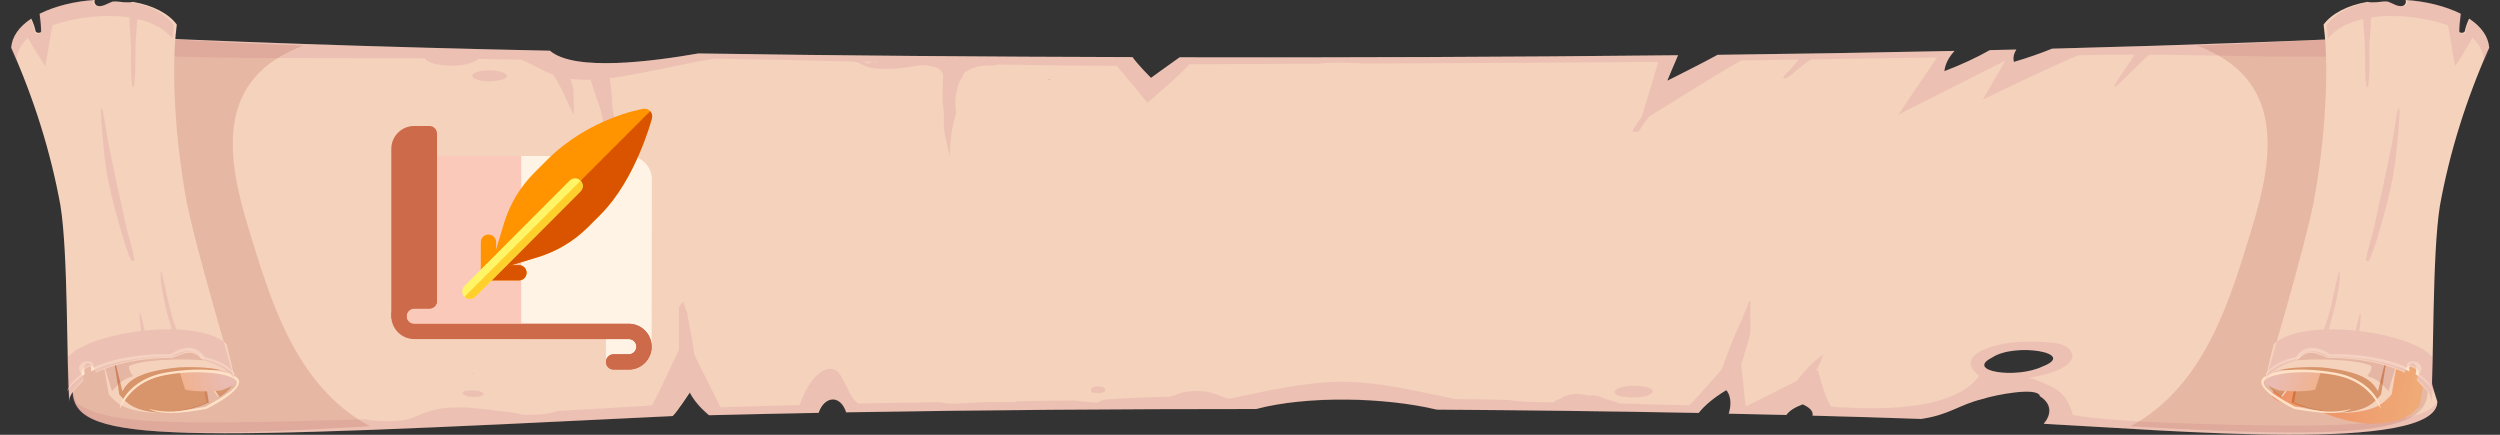 <svg width="230" height="40" viewBox="0 0 230 40" fill="none" xmlns="http://www.w3.org/2000/svg">
<rect x="0" y="0" width="230" height="40" fill="#333333" stroke="none"/>
<path d="M224.22 3.157C213.127 3.73 201.187 4.16 188.797 4.476C187.724 4.911 186.547 5.32 185.277 5.698C185.184 5.316 185.261 4.932 185.506 4.557C184.7 4.579 183.878 4.595 183.064 4.611C181.859 5.296 180.459 5.945 178.883 6.549C178.945 5.917 179.258 5.291 179.816 4.684C172.65 4.835 165.399 4.954 158.02 5.043C156.748 5.752 153.39 7.428 153.39 7.428C153.39 7.428 154.001 5.941 154.382 5.081C139.041 5.246 123.759 5.298 108.528 5.271C107.535 5.965 105.89 7.163 105.89 7.163C105.89 7.163 104.635 5.906 104.194 5.254C90.888 5.219 77.446 5.119 64.25 4.916C60.103 5.638 52.852 6.619 50.596 4.665C35.213 4.338 20.389 3.854 6.82 3.151C23.891 39.769 -28.943 42.726 61.884 38.277C62.283 37.92 63.462 36.114 63.462 36.114C63.835 36.827 64.429 37.526 65.234 38.201C68.541 38.117 71.908 38.047 75.309 37.982C75.835 36.439 77.302 36.258 77.853 37.934C90.286 37.72 103.142 37.625 115.566 37.628C120.299 36.377 127.439 36.547 132.188 37.685C140.271 37.739 148.37 37.839 156.273 37.99C156.857 37.262 157.712 36.559 158.818 35.895C158.818 35.895 159.496 36.523 159.047 38.058L164.347 38.177C164.582 37.816 165.098 37.479 165.848 37.198C166.529 37.5 166.851 37.869 166.755 38.239C170.148 38.325 173.472 38.428 176.737 38.542C179.358 38.166 180.214 37.231 182.428 36.698C183.479 36.342 187.516 35.544 187.677 36.452C188.839 37.193 188.703 38.19 188.025 38.988C199.745 39.596 224.161 41.739 224.237 36.961C224.229 36.936 216.842 14.855 224.22 3.157ZM187.898 33.725C185.472 34.882 180.74 34.166 183.276 32.892C185.345 31.49 191.214 32.46 187.898 33.725Z" fill="#F5D2BC"/>
<g style="mix-blend-mode:multiply" opacity="0.15">
<path d="M224.22 3.157C213.128 3.73 201.187 4.16 188.797 4.476C187.724 4.911 186.547 5.32 185.277 5.698C185.184 5.316 185.261 4.932 185.506 4.557C184.701 4.579 183.878 4.595 183.064 4.611C181.859 5.296 180.459 5.945 178.883 6.549C178.945 5.917 179.258 5.291 179.816 4.684C172.65 4.835 165.399 4.954 158.021 5.043C156.749 5.752 153.39 7.428 153.39 7.428C153.39 7.428 154.001 5.941 154.383 5.081C139.041 5.246 123.759 5.298 108.528 5.271C107.536 5.965 105.89 7.163 105.89 7.163C105.89 7.163 104.635 5.906 104.194 5.254C90.888 5.219 77.446 5.119 64.251 4.916C60.103 5.638 52.853 6.619 50.597 4.665C35.213 4.338 20.389 3.854 6.82 3.151C13.189 16.804 9.839 25.776 7.846 31.43C9.813 25.862 17.887 17.512 12.807 5.081C20.787 5.444 29.675 5.316 39.097 5.365C39.114 5.434 39.165 5.502 39.25 5.565C39.42 5.696 39.7 5.81 40.059 5.894C40.418 5.978 40.842 6.03 41.286 6.042C41.73 6.055 42.176 6.029 42.576 5.967C42.977 5.905 43.316 5.809 43.558 5.689C43.761 5.609 43.919 5.517 44.024 5.419C45.33 5.438 46.636 5.46 47.951 5.489C49.053 5.941 49.816 6.492 50.928 6.879C50.928 6.938 51.012 6.998 51.038 7.057C51.301 7.546 51.589 8.038 51.826 8.53C52.064 9.022 52.267 9.536 52.522 10.039C52.615 10.22 52.717 10.406 52.81 10.579C52.81 9.787 52.751 8.993 52.742 8.201C52.666 7.879 52.59 7.557 52.48 7.238C53.016 7.311 53.593 7.347 54.176 7.344H54.345C54.549 8.055 54.769 8.763 55.049 9.471C55.38 10.331 55.465 11.209 55.66 12.074C55.855 12.939 56.101 13.809 56.279 14.677V14.788C56.499 15.209 56.762 15.628 57.042 16.042C57.093 16.118 57.152 16.191 57.203 16.266C57.288 15.926 57.364 15.588 57.415 15.247C57.415 15.036 57.322 14.823 57.279 14.609C57.093 13.742 56.966 12.874 56.788 12.006C56.609 11.139 56.338 10.314 56.313 9.471C56.313 8.711 56.202 7.957 56.092 7.2C58.95 6.833 62.783 5.865 65.718 5.395C69.695 5.454 74.037 5.552 78.557 5.665C79.015 5.741 79.202 5.9 79.499 6.03C79.768 6.151 80.142 6.245 80.576 6.3C81.441 6.379 82.367 6.351 83.171 6.222C83.246 6.223 83.32 6.218 83.389 6.209C83.458 6.2 83.519 6.186 83.569 6.168L83.68 6.152C84.01 6.1 84.341 6.044 84.68 5.995C84.932 5.993 85.182 6.008 85.414 6.038C85.647 6.069 85.856 6.115 86.029 6.173C86.877 6.463 86.758 6.954 86.75 7.317C86.716 8.025 86.699 8.735 86.699 9.447C86.784 9.798 86.826 10.149 86.834 10.501C86.834 10.933 86.834 11.366 86.834 11.798C86.885 12.09 86.928 12.382 86.979 12.671C87.08 13.139 87.191 13.607 87.301 14.072L87.377 14.42C87.428 13.069 87.513 11.731 87.979 10.398C87.814 9.497 87.891 8.592 88.208 7.695C88.286 7.466 88.416 7.239 88.598 7.017C88.598 6.96 88.598 6.903 88.598 6.846C88.666 6.753 88.766 6.662 88.895 6.576C89.213 6.369 89.689 6.191 90.278 6.057C90.651 6.038 91.032 6.033 91.406 6.017C91.483 6.014 91.556 6.005 91.621 5.991C91.686 5.978 91.74 5.96 91.779 5.938C95.451 6.003 99.14 6.049 102.736 6.062C103.109 6.46 105.56 9.466 105.56 9.466C105.56 9.466 108.765 6.736 109.418 5.911C109.944 5.911 114.727 5.895 121.037 5.868C122.139 5.768 123.294 5.742 124.429 5.792C124.828 5.806 125.277 5.825 125.65 5.849C135.411 5.806 146.97 5.746 152.576 5.698C152.483 5.922 151.423 9.482 151.041 10.768C150.744 11.182 150.439 11.595 150.193 12.012C150.108 12.136 150.71 12.188 150.787 12.063C151.075 11.612 151.363 11.16 151.745 10.712C153.789 9.436 159.047 6.163 160.226 5.557C161.421 5.557 163.313 5.514 165.441 5.481C165.441 5.53 165.39 5.579 165.356 5.625C165.246 5.8 165.068 5.971 164.924 6.141C164.78 6.311 164.61 6.481 164.449 6.652C164.262 6.817 164.128 6.988 164.05 7.163C164.05 7.214 164.262 7.225 164.33 7.187C164.609 7.033 164.833 6.87 165 6.7L165.611 6.2C165.823 6.035 166.018 5.865 166.264 5.706C166.391 5.627 166.535 5.546 166.654 5.462C172.022 5.379 178.205 5.279 178.205 5.289L174.643 10.547L184.489 5.581L182.411 9.166C182.411 9.166 189.67 5.652 191.205 5.089C192.901 5.043 194.648 5.027 196.345 5.027C196.26 5.195 196.175 5.36 196.065 5.525C195.887 5.795 195.717 6.046 195.53 6.306C195.157 6.846 194.835 7.371 194.479 7.903C194.478 7.912 194.486 7.921 194.503 7.929C194.52 7.936 194.544 7.941 194.571 7.944C194.598 7.946 194.628 7.946 194.654 7.942C194.68 7.939 194.702 7.933 194.716 7.925C195.242 7.406 195.802 6.895 196.311 6.376C196.565 6.122 196.82 5.868 197.082 5.617C197.286 5.419 197.523 5.227 197.735 5.033C204.902 5.076 211.762 5.384 218.089 5.098C212.839 16.869 223.745 35.268 224.288 36.939C224.229 36.936 216.842 14.855 224.22 3.157ZM80.635 5.8V5.784C80.615 5.761 80.571 5.74 80.51 5.726C80.45 5.711 80.376 5.703 80.3 5.703C80.224 5.703 80.15 5.711 80.09 5.726C80.029 5.74 79.986 5.761 79.965 5.784C79.953 5.81 79.953 5.836 79.965 5.862C79.753 5.792 79.55 5.722 79.321 5.66L80.677 5.692C80.656 5.715 80.656 5.74 80.677 5.762V5.784L80.635 5.8Z" fill="#BC6182"/>
</g>
<g style="mix-blend-mode:multiply" opacity="0.15">
<path d="M210.575 39.166C210.575 39.166 194.75 39.039 190.713 38.163C190.662 38.163 190.4 36.404 188.89 35.657C188.284 35.325 187.546 35.019 186.693 34.747C187.975 34.553 189.04 34.24 189.745 33.848C190.45 33.456 190.761 33.005 190.637 32.554C190.238 31.63 189.45 31.435 186.439 31.435C183.428 31.435 179.655 32.69 182.08 34.582C179.307 38.436 169.919 37.463 168.511 37.42C168.028 37.093 167.247 34.052 167.247 34.052L167.044 34.155C167.154 33.938 167.264 33.722 167.383 33.509C167.536 33.238 167.612 32.949 167.731 32.668H167.671C167.332 32.938 166.968 33.182 166.705 33.452C166.442 33.722 166.179 33.992 165.941 34.263C165.704 34.533 165.458 34.79 165.271 35.057L160.624 37.395C160.582 37.35 160.353 35.098 160.192 33.525C160.192 33.465 160.242 33.406 160.259 33.346C160.336 33.103 160.412 32.857 160.471 32.614C160.666 32.006 160.853 31.395 160.997 30.787C160.997 30.698 160.997 30.608 161.057 30.516C160.997 29.568 161.014 28.624 161.057 27.673C160.98 27.738 160.912 27.8 160.845 27.865V27.886C160.802 28.011 160.768 28.135 160.717 28.257C160.387 29.103 160.013 29.943 159.632 30.789C159.284 31.56 159.004 32.333 158.716 33.106C158.614 33.395 158.504 33.684 158.402 33.974C157.266 35.301 155.858 36.882 155.392 37.285C153.483 37.252 151.287 37.187 148.972 37.114C148.877 37.046 148.725 36.987 148.531 36.944L148.463 36.931C148.401 36.911 148.333 36.894 148.259 36.879C148.132 36.841 148.005 36.804 147.886 36.763L147.708 36.698C147.682 36.686 147.654 36.674 147.623 36.663V36.679C147.623 36.679 147.479 36.617 147.462 36.606C147.409 36.582 147.361 36.557 147.318 36.531C147.187 36.469 146.999 36.422 146.78 36.396C146.562 36.37 146.323 36.366 146.097 36.385C145.896 36.326 145.659 36.282 145.401 36.255C145.207 36.237 145.002 36.236 144.806 36.251C144.61 36.266 144.429 36.297 144.282 36.341C144.511 36.271 144.155 36.368 144.095 36.387C143.999 36.419 143.919 36.456 143.858 36.495C143.748 36.555 143.663 36.614 143.561 36.674L143.51 36.709C143.342 36.737 143.208 36.781 143.129 36.836C143.046 36.892 142.994 36.953 142.976 37.014C141.809 37.015 140.646 36.974 139.507 36.893C139.253 36.868 139.008 36.835 138.778 36.793C137.082 36.749 135.386 36.717 133.859 36.706C130.764 36.098 127.075 35.12 123.403 35.12C120.01 35.12 115.914 36.095 113.141 36.676C113.038 36.653 112.927 36.633 112.81 36.617C112.895 36.636 112.955 36.636 112.81 36.617C112.738 36.591 112.662 36.567 112.581 36.544C112.454 36.498 112.335 36.447 112.208 36.398C111.996 36.308 111.757 36.225 111.496 36.15C111.175 36.054 110.77 35.993 110.335 35.974C109.901 35.956 109.46 35.98 109.07 36.044C108.65 36.125 108.307 36.241 108.078 36.379C107.907 36.407 107.759 36.446 107.646 36.495C106.687 36.514 105.729 36.539 104.779 36.582C104.143 36.609 103.516 36.639 102.888 36.674C102.26 36.709 101.472 36.731 101.116 36.944C101.066 36.975 101.034 37.009 101.022 37.044C100.266 37.009 99.527 36.941 98.826 36.844L93.593 36.904C93.562 36.933 93.499 36.958 93.415 36.974C93.331 36.99 93.231 36.996 93.135 36.99C92.177 36.961 91.212 36.97 90.26 37.017L88.776 37.085C88.301 37.119 87.813 37.134 87.326 37.128C86.998 37.11 86.689 37.066 86.427 37.001L78.939 37.114C77.87 36.368 77.59 33.936 76.471 33.936C74.614 33.936 73.571 37.255 73.571 37.255L66.294 37.468C66.294 37.468 64.827 34.525 63.86 32.603C63.792 31.722 63.606 30.841 63.428 29.97C63.343 29.57 63.275 29.17 63.224 28.77C63.08 28.422 62.953 28.07 62.851 27.719C62.724 27.895 62.605 28.067 62.461 28.241C62.461 28.838 62.461 29.438 62.461 30.038C62.461 30.749 62.461 31.468 62.461 32.2C61.613 33.949 60.163 37.066 59.993 37.298C56.974 37.487 54.077 37.656 51.3 37.804C50.971 37.929 50.552 38.027 50.079 38.09C49.44 38.156 48.763 38.178 48.095 38.155L48.035 38.136C47.453 37.983 46.759 37.879 46.017 37.833C45.309 37.722 44.571 37.632 43.812 37.563C42.76 37.443 41.606 37.448 40.564 37.577C39.715 37.742 38.995 37.966 38.461 38.233C38.139 38.377 37.769 38.51 37.358 38.628C36.924 38.683 36.472 38.722 36.01 38.744C35.148 38.773 34.279 38.713 33.534 38.571C28.14 38.744 23.738 38.842 20.541 38.863C10.229 38.969 8.668 38.02 7.083 37.128C6.641 36.3 6.53 35.459 6.752 34.622C5.403 40.945 12.061 40.728 61.808 38.293C62.207 37.936 63.385 36.13 63.385 36.13C63.759 36.843 64.353 37.542 65.158 38.217C68.465 38.133 71.832 38.063 75.233 37.998C75.759 36.455 77.226 36.274 77.777 37.95C90.21 37.736 103.066 37.642 115.49 37.644C120.222 36.393 127.363 36.563 132.112 37.701C140.194 37.755 148.293 37.855 156.197 38.006C156.771 37.305 157.587 36.626 158.631 35.982C158.691 35.984 158.751 35.979 158.801 35.968C159.222 36.659 159.282 37.367 158.979 38.063L164.279 38.182C164.514 37.821 165.031 37.484 165.78 37.204C166.461 37.505 166.783 37.874 166.688 38.244C170.08 38.331 173.404 38.434 176.669 38.547C179.29 38.171 180.146 37.236 182.36 36.704C183.411 36.347 187.448 35.549 187.609 36.458C188.771 37.198 188.636 38.196 187.957 38.993C199.677 39.601 224.093 41.745 224.169 36.966C223.601 38.32 219.878 39.166 210.575 39.166ZM183.276 32.892C185.345 31.489 191.214 32.46 187.898 33.725C185.472 34.882 180.783 34.166 183.276 32.892Z" fill="#BC6182"/>
</g>
<g style="mix-blend-mode:multiply" opacity="0.15">
<path d="M6.828 34.606C7.015 33.738 7.345 32.749 7.744 31.633C7.295 32.895 6.981 33.836 6.828 34.606Z" fill="#BC6182"/>
</g>
<g style="mix-blend-mode:multiply" opacity="0.15">
<path d="M149.404 36.506H149.506C149.754 36.549 150.033 36.572 150.316 36.572C150.599 36.572 150.877 36.549 151.126 36.506C151.5 36.438 151.779 36.327 151.906 36.195L152.016 36.111C152.067 36.048 152.067 35.983 152.016 35.92C152.02 35.904 152.02 35.889 152.016 35.874C151.975 35.833 151.921 35.794 151.855 35.757C151.78 35.72 151.698 35.684 151.609 35.649L151.507 35.62C151.423 35.595 151.332 35.572 151.236 35.552H151.177C151.054 35.53 150.923 35.513 150.786 35.501H150.727C150.607 35.492 150.485 35.487 150.362 35.484H150.252C150.108 35.487 149.966 35.495 149.828 35.509C149.704 35.523 149.582 35.539 149.464 35.557C149.346 35.58 149.236 35.607 149.133 35.636C149.005 35.673 148.896 35.717 148.811 35.766C148.71 35.814 148.641 35.868 148.607 35.925C148.575 35.969 148.555 36.015 148.548 36.06C148.551 36.106 148.568 36.151 148.598 36.195C148.627 36.254 148.696 36.311 148.802 36.36C148.946 36.429 149.158 36.48 149.404 36.506Z" fill="#BC6182"/>
</g>
<g style="mix-blend-mode:multiply" opacity="0.15">
<path d="M100.378 36.033C100.407 36.06 100.457 36.084 100.522 36.103C100.581 36.124 100.657 36.139 100.742 36.147C100.819 36.161 100.908 36.168 100.997 36.166H101.183C101.296 36.157 101.399 36.138 101.48 36.112L101.582 36.068C101.641 36.035 101.673 35.998 101.675 35.96V35.887C101.679 35.878 101.679 35.869 101.675 35.86C101.683 35.834 101.683 35.808 101.675 35.782C101.675 35.749 101.633 35.717 101.599 35.684C101.565 35.652 101.599 35.655 101.539 35.639C101.505 35.616 101.452 35.598 101.387 35.584C101.348 35.573 101.301 35.565 101.251 35.56C101.18 35.549 101.101 35.544 101.022 35.544H100.869L100.725 35.563C100.656 35.574 100.597 35.591 100.556 35.611C100.505 35.63 100.47 35.652 100.454 35.676C100.42 35.708 100.395 35.741 100.378 35.774C100.369 35.8 100.369 35.826 100.378 35.852V35.887C100.373 35.906 100.373 35.925 100.378 35.944C100.346 35.973 100.346 36.004 100.378 36.033Z" fill="#BC6182"/>
</g>
<g style="mix-blend-mode:multiply" opacity="0.15">
<path d="M42.761 36.363L42.862 36.406C42.941 36.437 43.036 36.462 43.142 36.482C43.246 36.503 43.361 36.517 43.481 36.525C43.554 36.528 43.629 36.528 43.702 36.525C43.796 36.527 43.89 36.522 43.978 36.51C44.066 36.499 44.145 36.482 44.211 36.461C44.316 36.425 44.394 36.383 44.44 36.336C44.49 36.276 44.49 36.213 44.44 36.152C44.359 36.069 44.18 35.998 43.939 35.955C43.851 35.937 43.754 35.924 43.651 35.917C43.476 35.902 43.292 35.902 43.117 35.917C43.066 35.917 43.023 35.933 42.981 35.939L42.862 35.958C42.777 35.977 42.708 36.002 42.659 36.031L42.574 36.093C42.532 36.138 42.532 36.186 42.574 36.231C42.611 36.274 42.684 36.313 42.786 36.344L42.761 36.363Z" fill="#BC6182"/>
</g>
<path d="M96.528 7.281C96.512 7.281 96.497 7.283 96.486 7.287C96.475 7.29 96.468 7.295 96.468 7.3C96.468 7.305 96.475 7.31 96.486 7.314C96.497 7.317 96.512 7.319 96.528 7.319C96.543 7.319 96.558 7.317 96.57 7.314C96.581 7.31 96.587 7.305 96.587 7.3C96.587 7.295 96.581 7.29 96.57 7.287C96.558 7.283 96.543 7.281 96.528 7.281Z" fill="#BC6182"/>
<path d="M211.32 35.747C211.663 37.469 215.137 38.836 218.201 39C221.255 38.863 221.875 38.11 222.624 37.286C222.624 37.286 223.102 34.208 223.316 33.313C223.531 32.418 212.861 31.201 212.369 32.724L211.32 35.747Z" fill="url(#paint0_linear_18161_41408)"/>
<path d="M209 36.374C209 36.742 210.696 37.364 210.696 37.364C210.696 37.364 213.435 37.677 215.013 37.264L215.708 34.977L209.5 34.785L209 36.374Z" fill="url(#paint1_linear_18161_41408)"/>
<g style="mix-blend-mode:multiply" opacity="0.35">
<path d="M202.127 4.194C210.387 3.888 216.286 3.499 223.76 3C206.314 33 248.231 42.321 196 39.217C202.979 35.475 205.243 27.251 207.158 21.051C209.205 14.407 210.288 7.251 202.127 4.194Z" fill="#8E1613" fill-opacity="0.4"/>
</g>
<path d="M211.339 35.367C211.368 35.197 210.896 35.182 210.807 35.33C210.576 35.731 210.281 36.122 209.981 36.508C209.113 36.026 208.551 35.409 208.377 34.746L209.459 31.721C209.951 30.205 220.962 31.412 220.751 32.31C220.539 33.209 220.032 36.286 220.032 36.286C219.265 37.11 218.62 37.871 215.472 38C213.859 37.9 212.329 37.565 211.044 37.033C211.157 36.476 211.245 35.921 211.339 35.367Z" fill="#F5D2BC"/>
<g style="mix-blend-mode:multiply" opacity="0.75">
<path d="M211.092 35.367C211.119 35.197 210.686 35.182 210.605 35.33C210.393 35.731 210.122 36.122 209.847 36.508C209.051 36.026 208.537 35.409 208.377 34.746L209.369 31.721C209.82 30.205 219.913 31.412 219.719 32.31C219.525 33.209 219.061 36.286 219.061 36.286C218.357 37.11 217.767 37.871 214.88 38C213.402 37.9 211.999 37.565 210.821 37.033C210.925 36.476 211.006 35.921 211.092 35.367Z" fill="#B44A08" fill-opacity="0.6"/>
</g>
<path d="M208.377 35.181C208.377 35.454 209.681 35.915 209.681 35.915C209.681 35.915 211.793 36.148 212.999 35.841L213.534 34.143L208.762 34L208.377 35.181Z" fill="url(#paint2_linear_18161_41408)"/>
<g style="mix-blend-mode:multiply" opacity="0.2">
<path d="M208.377 35.181C208.377 35.454 209.681 35.915 209.681 35.915C209.681 35.915 211.793 36.148 212.999 35.841L213.534 34.143L208.762 34L208.377 35.181Z" fill="#BC6182"/>
</g>
<path d="M208.377 34.959C208.377 34.337 209.779 33.654 213.556 33.796C217.187 34.157 218.238 34.962 218.771 36L219.717 32.132C219.984 31.067 209.491 30.42 209.162 31.735L208.377 34.959Z" fill="#F5D2BC"/>
<g style="mix-blend-mode:multiply" opacity="0.15">
<path d="M209.757 32.259C209.677 32.544 209.408 33.453 209.408 33.451C211.348 32.867 216.94 32.968 218.182 33.692C218.172 34 218.04 34.307 217.79 34.603C218.887 34.915 219.286 35.506 219.737 36L220.754 32.563C220.754 32.563 210.048 31.533 209.757 32.259Z" fill="#8E1613"/>
</g>
<path d="M212.848 18.627C213.624 14.65 214.431 7.338 213.771 2.261C214.138 1.758 214.69 1.31 215.387 0.949C216.084 0.588 216.908 0.324 217.8 0.174C217.911 0.188 218.017 0.207 218.128 0.218C218.481 0.23 218.836 0.206 219.175 0.147C219.34 0.133 219.508 0.133 219.674 0.147L219.729 0.166C219.964 0.259 220.191 0.381 220.426 0.474C220.661 0.567 221.017 0.627 221.21 0.458C221.339 0.318 221.376 0.155 221.312 0C223.179 0.115 224.946 0.555 226.388 1.264C226.323 1.809 226.254 2.337 226.25 2.874C226.25 3.073 226.711 3.059 226.757 2.874C226.843 2.482 226.977 2.094 227.159 1.713C228.285 2.449 228.938 3.395 229.005 4.386C226.881 9.157 225.366 14.016 224.473 18.921C223.744 23.47 223.938 33.571 223.642 37C223.712 36.183 223.033 35.78 222.341 34.957C222.341 34.916 222.373 34.875 222.392 34.834C222.449 34.69 222.483 34.542 222.493 34.393C222.507 34.267 222.456 34.142 222.346 34.034C222.249 33.939 222.122 33.857 221.972 33.791C221.909 33.765 221.836 33.749 221.759 33.746C221.682 33.743 221.606 33.753 221.538 33.775C221.425 33.821 221.346 33.892 221.317 33.971C221.271 34.075 221.251 34.182 221.257 34.29C219.744 33.599 217.948 33.158 216.051 33.012C215.41 32.951 214.762 32.92 214.113 32.919C213.825 32.781 213.516 32.659 213.19 32.554C213.006 32.49 212.795 32.456 212.581 32.456C212.552 32.455 212.522 32.455 212.493 32.456C212.45 32.458 212.407 32.464 212.369 32.475C212.248 32.502 212.137 32.542 212.041 32.593C211.866 32.688 211.711 32.795 211.579 32.911L211.146 33.263C209.864 33.628 208.872 34.273 208.377 35.06C208.672 34.151 212.013 22.854 212.848 18.627Z" fill="#F5D2BC"/>
<path d="M219.036 37.626C218.415 36.479 217.403 34.993 214.82 34.507C212.237 34.021 209.309 34.256 208.458 34.882C207.606 35.507 209.739 36.614 211.136 37.419C213.415 37.834 214.014 37.884 214.613 37.866C215.212 37.848 215.799 37.763 216.34 37.616C215.307 38.201 213.457 38.046 211.073 37.626C209.676 36.965 207.292 35.487 208.262 34.715C209.232 33.942 212.028 33.786 214.89 34.296C217.592 34.798 218.897 36.558 219.036 37.626Z" fill="#FFE1C6"/>
<path d="M223.848 36C223.677 35.429 223.229 34.895 222.552 34.452C222.998 33.786 222.674 33.335 222.082 33.245C221.781 33.201 221.288 33.353 221.457 33.82C220.109 33.149 217.338 32.486 214.375 32.6C213.111 31.784 211.975 31.735 211.195 32.858C210.513 32.998 209.901 33.226 209.411 33.522C208.921 33.818 208.567 34.174 208.377 34.56C209.044 33.841 210.161 33.277 211.524 32.974C211.801 32.458 212.637 31.875 214.257 32.793C215.798 32.793 219.142 32.961 221.678 34.171C221.439 33.139 222.556 33.059 222.237 34.429C222.969 34.885 223.517 35.42 223.848 36Z" fill="#FFE5CD"/>
<g style="mix-blend-mode:multiply" opacity="0.15">
<path d="M214.159 3.561C214.122 3.141 214.086 2.732 214.036 2.338C214.398 1.818 214.942 1.354 215.63 0.981C216.317 0.607 217.13 0.334 218.01 0.18C218.119 0.194 218.223 0.214 218.332 0.225C218.68 0.238 219.029 0.213 219.363 0.152C219.526 0.137 219.691 0.137 219.854 0.152L219.908 0.172C220.14 0.268 220.362 0.394 220.594 0.49C220.825 0.586 221.175 0.648 221.366 0.473C221.493 0.329 221.528 0.16 221.466 0C223.303 0.119 225.042 0.574 226.461 1.307C226.398 1.87 226.33 2.417 226.325 2.972C226.325 3.177 226.779 3.163 226.825 2.972C226.908 2.566 227.041 2.165 227.22 1.772C228.328 2.533 228.97 3.511 229.036 4.535C228.873 4.924 228.709 5.315 228.55 5.71C228.534 4.916 228.158 4.141 227.465 3.473C227.17 4.115 225.866 6.093 225.866 6.093C225.866 6.093 225.412 3.521 225.221 2.332C223.087 1.592 220.412 1.262 218.132 1.611C218.132 2.558 217.996 3.513 217.983 4.459C217.983 5.623 218.032 6.789 217.874 7.949C217.874 7.963 217.865 7.976 217.85 7.985C217.834 7.995 217.813 8 217.792 8C217.77 8 217.749 7.995 217.734 7.985C217.719 7.976 217.71 7.963 217.71 7.949C217.537 6.789 217.597 5.623 217.574 4.459C217.574 3.558 217.438 2.651 217.41 1.746C215.986 2.064 214.819 2.715 214.159 3.561Z" fill="#BC6182"/>
</g>
<g style="mix-blend-mode:multiply" opacity="0.15">
<path d="M209.46 31.444C210.386 30.735 211.982 30.387 213.768 30.313C213.838 30.169 213.898 30.037 213.954 29.882C214.143 29.36 214.287 28.833 214.416 28.303C214.546 27.773 214.689 27.183 214.796 26.622C214.902 26.062 215.069 25.554 215.157 25.022C215.157 24.994 215.235 24.991 215.235 25.022C215.235 25.311 215.277 25.596 215.235 25.883C215.194 26.17 215.166 26.377 215.129 26.622C215.041 27.144 214.944 27.663 214.819 28.182C214.694 28.701 214.541 29.239 214.389 29.766C214.338 29.937 214.301 30.117 214.259 30.299C215.084 30.29 215.909 30.329 216.721 30.415C216.827 29.896 216.957 29.385 217.11 28.869C217.11 28.863 217.114 28.856 217.122 28.852C217.13 28.847 217.14 28.844 217.151 28.844C217.162 28.844 217.173 28.847 217.181 28.852C217.189 28.856 217.193 28.863 217.193 28.869C217.193 29.399 217.124 29.921 217.054 30.448C219.877 30.782 222.575 31.626 223.64 32.697L223.848 32.904C223.848 34.869 223.825 36.097 223.681 37C223.63 36.012 223.098 35.722 222.381 34.889C222.381 34.847 222.413 34.806 222.432 34.764C222.489 34.618 222.523 34.468 222.534 34.317C222.547 34.19 222.496 34.063 222.386 33.953C222.288 33.858 222.161 33.774 222.011 33.707C221.948 33.681 221.874 33.665 221.797 33.662C221.72 33.659 221.643 33.669 221.576 33.691C221.462 33.738 221.383 33.809 221.353 33.889C221.308 33.995 221.288 34.104 221.293 34.212C219.777 33.512 217.975 33.065 216.073 32.918C215.43 32.856 214.78 32.825 214.129 32.824C213.841 32.684 213.531 32.56 213.204 32.454C213.019 32.389 212.808 32.355 212.593 32.355C212.564 32.353 212.534 32.353 212.505 32.355C212.462 32.356 212.419 32.363 212.38 32.374C212.259 32.401 212.148 32.442 212.052 32.493C211.876 32.589 211.721 32.698 211.589 32.816L211.154 33.172C209.868 33.542 208.873 34.195 208.377 34.993C208.562 34.72 209.46 31.447 209.46 31.444Z" fill="#BC6182"/>
</g>
<g style="mix-blend-mode:multiply" opacity="0.15">
<path d="M218.338 21.216C218.563 20.312 218.728 19.397 218.94 18.496C219.351 16.703 219.713 14.905 220.076 13.11C220.281 12.084 220.377 11.052 220.617 10.026C220.617 10.019 220.624 10.012 220.637 10.008C220.65 10.003 220.667 10 220.685 10C220.703 10 220.721 10.003 220.734 10.008C220.746 10.012 220.754 10.019 220.754 10.026C220.754 10.946 220.658 11.871 220.583 12.788C220.507 13.705 220.411 14.586 220.275 15.485C220.001 17.303 219.515 19.122 218.988 20.941C218.693 21.948 218.433 22.959 217.961 23.959C217.961 24.022 217.646 24.009 217.66 23.944C217.811 23.014 218.105 22.123 218.338 21.216Z" fill="#BC6182"/>
</g>
<g style="mix-blend-mode:multiply" opacity="0.35">
<path d="M27.909 4.194C19.649 3.888 13.75 3.499 6.276 3C23.722 33 -18.195 42.321 34.036 39.217C27.057 35.475 24.793 27.251 22.878 21.051C20.831 14.407 19.748 7.251 27.909 4.194Z" fill="#8E1613" fill-opacity="0.4"/>
</g>
<path d="M18.697 35.367C18.668 35.197 19.14 35.182 19.229 35.33C19.46 35.731 19.755 36.122 20.055 36.508C20.923 36.026 21.485 35.409 21.659 34.746L20.577 31.721C20.085 30.205 9.074 31.412 9.285 32.31C9.497 33.209 10.004 36.286 10.004 36.286C10.771 37.11 11.416 37.871 14.565 38C16.177 37.9 17.707 37.565 18.992 37.033C18.879 36.476 18.791 35.921 18.697 35.367Z" fill="#F5D2BC"/>
<g style="mix-blend-mode:multiply" opacity="0.75">
<path d="M18.944 35.367C18.917 35.197 19.35 35.182 19.431 35.33C19.643 35.731 19.914 36.122 20.189 36.508C20.985 36.026 21.5 35.409 21.659 34.746L20.667 31.721C20.216 30.205 10.123 31.412 10.317 32.31C10.511 33.209 10.975 36.286 10.975 36.286C11.679 37.11 12.27 37.871 15.156 38C16.634 37.9 18.037 37.565 19.215 37.033C19.111 36.476 19.03 35.921 18.944 35.367Z" fill="#B44A08" fill-opacity="0.6"/>
</g>
<path d="M21.659 35.181C21.659 35.454 20.355 35.915 20.355 35.915C20.355 35.915 18.243 36.148 17.037 35.841L16.502 34.143L21.274 34L21.659 35.181Z" fill="url(#paint3_linear_18161_41408)"/>
<g style="mix-blend-mode:multiply" opacity="0.2">
<path d="M21.659 35.181C21.659 35.454 20.355 35.915 20.355 35.915C20.355 35.915 18.243 36.148 17.037 35.841L16.502 34.143L21.274 34L21.659 35.181Z" fill="#BC6182"/>
</g>
<path d="M21.659 34.959C21.659 34.337 20.258 33.654 16.48 33.796C12.849 34.157 11.798 34.962 11.265 36L10.319 32.132C10.053 31.067 20.545 30.42 20.874 31.735L21.659 34.959Z" fill="#F5D2BC"/>
<g style="mix-blend-mode:multiply" opacity="0.15">
<path d="M20.279 32.259C20.359 32.544 20.628 33.453 20.628 33.451C18.689 32.867 13.096 32.968 11.854 33.692C11.864 34 11.996 34.307 12.246 34.603C11.149 34.915 10.75 35.506 10.299 36L9.282 32.563C9.282 32.563 19.989 31.533 20.279 32.259Z" fill="#8E1613"/>
</g>
<path d="M17.188 18.627C16.412 14.65 15.605 7.338 16.265 2.261C15.898 1.758 15.346 1.31 14.649 0.949C13.952 0.588 13.128 0.324 12.236 0.174C12.125 0.188 12.019 0.207 11.908 0.218C11.555 0.23 11.201 0.206 10.861 0.147C10.696 0.133 10.528 0.133 10.363 0.147L10.307 0.166C10.072 0.259 9.846 0.381 9.61 0.474C9.375 0.567 9.02 0.627 8.826 0.458C8.697 0.318 8.66 0.155 8.724 0C6.857 0.115 5.09 0.555 3.648 1.264C3.713 1.809 3.782 2.337 3.786 2.874C3.786 3.073 3.325 3.059 3.279 2.874C3.194 2.482 3.059 2.094 2.877 1.713C1.752 2.449 1.098 3.395 1.031 4.386C3.155 9.157 4.67 14.016 5.563 18.921C6.292 23.47 6.098 33.571 6.394 37C6.325 36.183 7.003 35.78 7.695 34.957C7.695 34.916 7.663 34.875 7.644 34.834C7.587 34.69 7.553 34.542 7.543 34.393C7.529 34.267 7.581 34.142 7.691 34.034C7.787 33.939 7.914 33.857 8.064 33.791C8.127 33.765 8.201 33.749 8.277 33.746C8.354 33.743 8.43 33.753 8.498 33.775C8.611 33.821 8.69 33.892 8.72 33.971C8.765 34.075 8.785 34.182 8.78 34.29C10.292 33.599 12.088 33.158 13.985 33.012C14.626 32.951 15.274 32.92 15.923 32.919C16.211 32.781 16.52 32.659 16.846 32.554C17.03 32.49 17.241 32.456 17.455 32.456C17.485 32.455 17.514 32.455 17.543 32.456C17.586 32.458 17.629 32.464 17.668 32.475C17.788 32.502 17.899 32.542 17.995 32.593C18.17 32.688 18.325 32.795 18.457 32.911L18.89 33.263C20.172 33.628 21.165 34.273 21.659 35.06C21.364 34.151 18.023 22.854 17.188 18.627Z" fill="#F5D2BC"/>
<path d="M11 37.626C11.621 36.479 12.633 34.993 15.216 34.507C17.799 34.021 20.727 34.256 21.579 34.882C22.43 35.507 20.297 36.614 18.901 37.419C16.621 37.834 16.022 37.884 15.423 37.866C14.824 37.848 14.237 37.763 13.696 37.616C14.729 38.201 16.579 38.046 18.963 37.626C20.36 36.965 22.744 35.487 21.774 34.715C20.804 33.942 18.009 33.786 15.146 34.296C12.444 34.798 11.14 36.558 11 37.626Z" fill="#FFE1C6"/>
<path d="M6.188 36C6.359 35.429 6.807 34.895 7.485 34.452C7.038 33.786 7.362 33.335 7.954 33.245C8.255 33.201 8.748 33.353 8.579 33.82C9.927 33.149 12.698 32.486 15.661 32.6C16.925 31.784 18.061 31.735 18.841 32.858C19.523 32.998 20.135 33.226 20.625 33.522C21.115 33.818 21.47 34.174 21.659 34.56C20.992 33.841 19.875 33.277 18.512 32.974C18.235 32.458 17.399 31.875 15.779 32.793C14.238 32.793 10.894 32.961 8.358 34.171C8.598 33.139 7.48 33.059 7.799 34.429C7.068 34.885 6.519 35.42 6.188 36Z" fill="#FFE5CD"/>
<g style="mix-blend-mode:multiply" opacity="0.15">
<path d="M15.877 3.561C15.914 3.141 15.95 2.732 16 2.338C15.638 1.818 15.094 1.354 14.406 0.981C13.719 0.607 12.906 0.334 12.026 0.18C11.917 0.194 11.813 0.214 11.704 0.225C11.356 0.238 11.007 0.213 10.673 0.152C10.51 0.137 10.345 0.137 10.183 0.152L10.128 0.172C9.896 0.268 9.674 0.394 9.442 0.49C9.211 0.586 8.861 0.648 8.67 0.473C8.543 0.329 8.508 0.16 8.57 0C6.733 0.119 4.994 0.574 3.575 1.307C3.639 1.87 3.707 2.417 3.711 2.972C3.711 3.177 3.257 3.163 3.212 2.972C3.128 2.566 2.996 2.165 2.817 1.772C1.709 2.533 1.066 3.511 1 4.535C1.163 4.924 1.327 5.315 1.486 5.71C1.502 4.916 1.878 4.141 2.571 3.473C2.866 4.115 4.17 6.093 4.17 6.093C4.17 6.093 4.624 3.521 4.815 2.332C6.949 1.592 9.624 1.262 11.904 1.611C11.904 2.558 12.04 3.513 12.054 4.459C12.054 5.623 12.004 6.789 12.163 7.949C12.163 7.963 12.171 7.976 12.187 7.985C12.202 7.995 12.223 8 12.244 8C12.266 8 12.287 7.995 12.302 7.985C12.318 7.976 12.326 7.963 12.326 7.949C12.499 6.789 12.44 5.623 12.462 4.459C12.462 3.558 12.598 2.651 12.626 1.746C14.05 2.064 15.217 2.715 15.877 3.561Z" fill="#BC6182"/>
</g>
<g style="mix-blend-mode:multiply" opacity="0.15">
<path d="M20.576 31.444C19.651 30.735 18.054 30.387 16.268 30.313C16.198 30.169 16.138 30.037 16.082 29.882C15.893 29.36 15.749 28.833 15.62 28.303C15.49 27.773 15.347 27.183 15.24 26.622C15.134 26.062 14.967 25.554 14.879 25.022C14.879 24.994 14.801 24.991 14.801 25.022C14.801 25.311 14.759 25.596 14.801 25.883C14.842 26.17 14.87 26.377 14.907 26.622C14.995 27.144 15.092 27.663 15.217 28.182C15.342 28.701 15.495 29.239 15.648 29.766C15.698 29.937 15.736 30.117 15.777 30.299C14.952 30.29 14.127 30.329 13.315 30.415C13.209 29.896 13.079 29.385 12.926 28.869C12.926 28.863 12.922 28.856 12.914 28.852C12.906 28.847 12.896 28.844 12.885 28.844C12.874 28.844 12.863 28.847 12.855 28.852C12.847 28.856 12.843 28.863 12.843 28.869C12.843 29.399 12.912 29.921 12.982 30.448C10.159 30.782 7.461 31.626 6.396 32.697L6.188 32.904C6.188 34.869 6.211 36.097 6.355 37C6.406 36.012 6.938 35.722 7.655 34.889C7.655 34.847 7.623 34.806 7.604 34.764C7.547 34.618 7.513 34.468 7.503 34.317C7.489 34.19 7.54 34.063 7.651 33.953C7.748 33.858 7.875 33.774 8.025 33.707C8.088 33.681 8.162 33.665 8.239 33.662C8.316 33.659 8.393 33.669 8.46 33.691C8.574 33.738 8.653 33.809 8.683 33.889C8.728 33.995 8.749 34.104 8.743 34.212C10.259 33.512 12.061 33.065 13.963 32.918C14.606 32.856 15.256 32.825 15.907 32.824C16.195 32.684 16.505 32.56 16.832 32.454C17.017 32.389 17.228 32.355 17.443 32.355C17.472 32.353 17.502 32.353 17.531 32.355C17.575 32.356 17.617 32.363 17.656 32.374C17.777 32.401 17.888 32.442 17.985 32.493C18.16 32.589 18.315 32.698 18.447 32.816L18.882 33.172C20.168 33.542 21.163 34.195 21.659 34.993C21.474 34.72 20.576 31.447 20.576 31.444Z" fill="#BC6182"/>
</g>
<g style="mix-blend-mode:multiply" opacity="0.15">
<path d="M11.699 21.216C11.473 20.312 11.309 19.397 11.096 18.496C10.686 16.703 10.323 14.905 9.96 13.11C9.755 12.084 9.659 11.052 9.419 10.026C9.419 10.019 9.412 10.012 9.399 10.008C9.386 10.003 9.369 10 9.351 10C9.333 10 9.315 10.003 9.303 10.008C9.29 10.012 9.282 10.019 9.282 10.026C9.282 10.946 9.378 11.871 9.454 12.788C9.529 13.705 9.625 14.586 9.762 15.485C10.035 17.303 10.521 19.122 11.048 20.941C11.343 21.948 11.603 22.959 12.075 23.959C12.075 24.022 12.39 24.009 12.376 23.944C12.226 23.014 11.931 22.123 11.699 21.216Z" fill="#BC6182"/>
</g>
<g style="mix-blend-mode:multiply" opacity="0.15">
<path d="M44.533 6.49C44.28 6.514 44.052 6.559 43.87 6.62C43.689 6.681 43.561 6.757 43.498 6.838C43.437 6.92 43.436 7.006 43.496 7.088C43.556 7.17 43.676 7.247 43.846 7.311L43.965 7.341C44.063 7.379 44.184 7.41 44.321 7.433C44.568 7.47 44.84 7.486 45.112 7.481C45.384 7.476 45.648 7.45 45.88 7.404C46.112 7.359 46.305 7.296 46.441 7.22C46.578 7.145 46.654 7.06 46.662 6.974C46.644 6.894 46.571 6.817 46.449 6.747C46.327 6.678 46.158 6.618 45.955 6.572C45.751 6.526 45.518 6.494 45.273 6.48C45.027 6.466 44.774 6.469 44.533 6.49Z" fill="#BC6182"/>
</g>
<path d="M43.515 34.377C43.504 34.377 43.493 34.378 43.485 34.381C43.477 34.383 43.473 34.387 43.473 34.391C43.473 34.394 43.477 34.398 43.485 34.4C43.493 34.403 43.504 34.404 43.515 34.404C43.526 34.404 43.537 34.403 43.545 34.4C43.553 34.398 43.557 34.394 43.557 34.391C43.557 34.387 43.553 34.383 43.545 34.381C43.537 34.378 43.526 34.377 43.515 34.377Z" fill="#BC6182"/>
<g clip-path="url(#clip0_18161_41408)">
<path d="M59.25 31.893C59.25 31.118 58.622 30.49 57.847 30.49H38.104C37.33 30.49 36.703 29.861 36.703 29.086C36.703 28.311 37.33 27.683 38.104 27.683H39.504V14.35H57.818C59.009 14.35 59.975 15.317 59.974 16.509L59.953 31.893H59.25Z" fill="#FBC9B9"/>
<path d="M57.817 14.35H47.953V30.49H57.847C58.622 30.49 59.25 31.118 59.25 31.893H59.953L59.974 16.509C59.975 15.317 59.009 14.35 57.817 14.35Z" fill="#FFF3E6"/>
<path d="M55.746 30.49H57.85C58.623 30.49 59.25 31.119 59.25 31.894C59.25 32.669 58.623 33.297 57.85 33.297H55.746V30.49Z" fill="#FFF3E6"/>
<path d="M36.703 29.79C36.315 29.79 36 29.475 36 29.087V13.696C36 12.535 36.944 11.59 38.104 11.59H39.504C39.892 11.59 40.207 11.905 40.207 12.293V27.683C40.207 28.072 39.892 28.386 39.504 28.386H38.104C37.719 28.386 37.406 28.7 37.406 29.087C37.406 29.475 37.091 29.79 36.703 29.79Z" fill="#CC6A4A"/>
<path d="M57.85 29.787H38.104C37.719 29.787 37.406 29.473 37.406 29.087C37.406 28.701 37.719 28.387 38.104 28.387H39.504C39.892 28.387 40.207 28.072 40.207 27.683C40.207 27.295 39.892 26.98 39.504 26.98H38.104C36.944 26.98 36 27.925 36 29.087C36 30.248 36.944 31.193 38.104 31.193H57.85C58.234 31.193 58.547 31.507 58.547 31.893C58.547 32.279 58.234 32.594 57.85 32.594H56.449C56.061 32.594 55.746 32.908 55.746 33.297C55.746 33.685 56.061 34 56.449 34H57.85C59.01 34 59.953 33.055 59.953 31.893C59.953 30.732 59.01 29.787 57.85 29.787Z" fill="#CC6A4A"/>
<path d="M57.85 29.787H47.953V31.193H57.85C58.234 31.193 58.547 31.508 58.547 31.894C58.547 32.28 58.234 32.594 57.85 32.594H56.449C56.061 32.594 55.746 32.909 55.746 33.297C55.746 33.685 56.061 34 56.449 34H57.85C59.01 34 59.953 33.055 59.953 31.894C59.953 30.732 59.01 29.787 57.85 29.787Z" fill="#CC6A4A"/>
<path d="M46.066 24.665C45.882 24.665 45.703 24.593 45.569 24.459C45.386 24.276 45.318 24.006 45.393 23.758L46.364 20.553C46.893 18.804 47.855 17.196 49.145 15.903L50.315 14.731C54.151 10.887 58.977 10.044 59.181 10.01C59.416 9.97 59.656 10.053 59.817 10.23C59.977 10.406 60.038 10.653 59.976 10.884C59.916 11.112 58.452 16.523 55.279 19.702L54.109 20.874C52.819 22.167 51.215 23.131 49.469 23.662L46.27 24.634C46.203 24.655 46.134 24.665 46.066 24.665Z" fill="#FF9300"/>
<path d="M46.066 24.664C46.134 24.664 46.203 24.654 46.27 24.634L49.469 23.661C51.215 23.131 52.819 22.167 54.109 20.874L55.279 19.702C58.452 16.522 59.916 11.112 59.976 10.883C60.038 10.652 59.978 10.406 59.817 10.229L45.579 24.468C45.712 24.595 45.887 24.664 46.066 24.664Z" fill="#DA5400"/>
<path d="M47.743 25.797H44.936C44.548 25.797 44.233 25.482 44.233 25.094V22.281C44.233 21.893 44.548 21.578 44.936 21.578C45.325 21.578 45.639 21.893 45.639 22.281V24.391H47.743C48.132 24.391 48.446 24.706 48.446 25.094C48.446 25.482 48.132 25.797 47.743 25.797Z" fill="#FF9300"/>
<path d="M44.936 25.797H47.743C48.132 25.797 48.446 25.482 48.446 25.094C48.446 24.705 48.132 24.391 47.743 24.391H45.656L44.448 25.599C44.574 25.721 44.746 25.797 44.936 25.797Z" fill="#DA5400"/>
<path d="M43.229 27.508C43.049 27.508 42.869 27.44 42.732 27.303C42.457 27.029 42.457 26.584 42.731 26.309L52.408 16.612C52.682 16.337 53.127 16.336 53.402 16.611C53.677 16.885 53.677 17.33 53.403 17.605L43.727 27.302C43.589 27.439 43.409 27.508 43.229 27.508Z" fill="#FFF566"/>
<path d="M43.229 27.508C43.409 27.508 43.589 27.439 43.727 27.301L53.403 17.604C53.672 17.335 53.676 16.903 53.419 16.628L42.739 27.308C42.875 27.441 43.052 27.508 43.229 27.508Z" fill="#FFCF2C"/>
</g>
<defs>
<linearGradient id="paint0_linear_18161_41408" x1="211.413" y1="35.196" x2="222.641" y2="37.164" gradientUnits="userSpaceOnUse">
<stop stop-color="#FFA274"/>
<stop offset="1" stop-color="#FFC488"/>
</linearGradient>
<linearGradient id="paint1_linear_18161_41408" x1="209.099" y1="36.081" x2="214.839" y2="37.827" gradientUnits="userSpaceOnUse">
<stop stop-color="#FFA274"/>
<stop offset="1" stop-color="#FFC488"/>
</linearGradient>
<linearGradient id="paint2_linear_18161_41408" x1="209.261" y1="35.714" x2="213.639" y2="37.135" gradientUnits="userSpaceOnUse">
<stop stop-color="#F5D2BC"/>
<stop offset="1" stop-color="#FFC488"/>
</linearGradient>
<linearGradient id="paint3_linear_18161_41408" x1="20.775" y1="35.714" x2="16.397" y2="37.135" gradientUnits="userSpaceOnUse">
<stop stop-color="#F5D2BC"/>
<stop offset="1" stop-color="#FFC488"/>
</linearGradient>
<clipPath id="clip0_18161_41408">
<rect width="24" height="24" fill="white" transform="translate(36 10)"/>
</clipPath>
</defs>
</svg>
